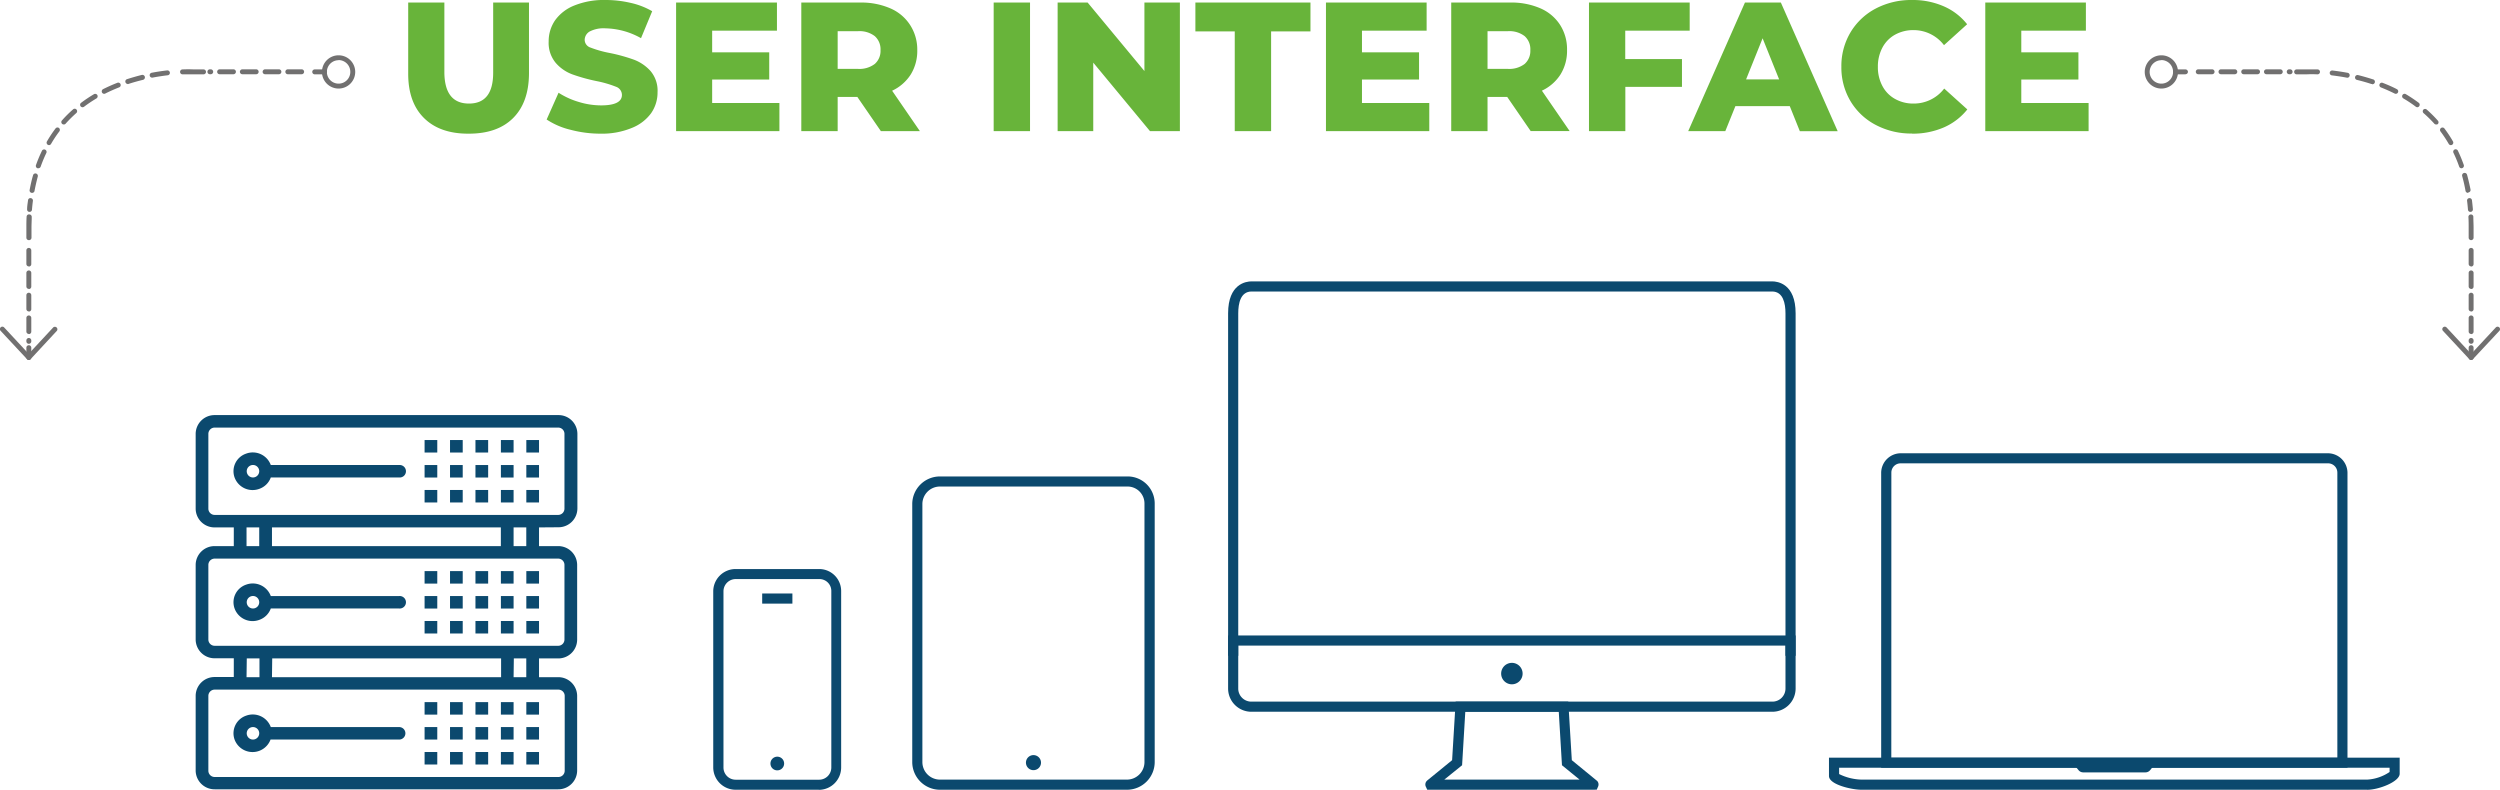 <svg xmlns="http://www.w3.org/2000/svg" xmlns:xlink="http://www.w3.org/1999/xlink" viewBox="0 0 508.14 160.52"><defs><style>.cls-1{fill:none;}.cls-2{clip-path:url(#clip-path);}.cls-3{fill:#68b43a;}.cls-4{fill:#0b496e;}.cls-5{fill:#717070;}</style><clipPath id="clip-path" transform="translate(-0.03 0)"><rect class="cls-1" width="508.19" height="160.52"></rect></clipPath></defs><g id="Layer_2" data-name="Layer 2"><g id="Layer_1-2" data-name="Layer 1"><g class="cls-2"><path class="cls-3" d="M410.87,20.94V16.16h11.61V10.64H410.87V6.23H424V.52H403.55V26.65h21V20.94Zm-22.2,6.23a15.9,15.9,0,0,0,6.45-1.27,12.48,12.48,0,0,0,4.78-3.66L395.2,18A7.76,7.76,0,0,1,389,21.05a7.53,7.53,0,0,1-3.79-.94,6.39,6.39,0,0,1-2.57-2.63,8.08,8.08,0,0,1-.92-3.9,8.14,8.14,0,0,1,.92-3.9,6.45,6.45,0,0,1,2.57-2.63A7.63,7.63,0,0,1,389,6.12a7.76,7.76,0,0,1,6.16,3.06l4.7-4.25a12.29,12.29,0,0,0-4.78-3.66A15.73,15.73,0,0,0,388.67,0a15.51,15.51,0,0,0-7.37,1.73,13,13,0,0,0-5.14,4.84,13.33,13.33,0,0,0-1.86,7,13.34,13.34,0,0,0,1.86,7,12.93,12.93,0,0,0,5.14,4.83,15.4,15.4,0,0,0,7.37,1.74m-33.74-11,3.36-8.36,3.36,8.36Zm10.93,10.53h7.69L362,.52H354.7L343.17,26.65h7.54l2.05-5.08h11.05ZM343.47,6.23V.52H323V26.65h7.39v-9H341.9V12H330.37V6.23Zm-32.39,4A3.51,3.51,0,0,1,309.92,13a5.14,5.14,0,0,1-3.43,1h-4.11V6.34h4.11a5.09,5.09,0,0,1,3.43,1,3.57,3.57,0,0,1,1.16,2.84m.07,16.46h7.92l-5.64-8.21a9,9,0,0,0,3.79-3.31,9.1,9.1,0,0,0,1.32-4.94,9.15,9.15,0,0,0-1.42-5.13,9,9,0,0,0-4-3.36A14.77,14.77,0,0,0,306.94.52H295V26.65h7.38V19.7h4Zm-34.29-5.71V16.16h11.6V10.64h-11.6V6.23H290V.52H269.54V26.65h21V20.94ZM251,26.65h7.39V6.38h8V.52H243V6.38h8ZM232.64.52V14.44L221.1.52H215V26.65h7.24V12.73l11.53,13.92h6.08V.52ZM202,26.65h7.39V.52H202ZM179,10.19A3.51,3.51,0,0,1,177.83,13a5.14,5.14,0,0,1-3.43,1h-4.11V6.34h4.11a5.09,5.09,0,0,1,3.43,1A3.57,3.57,0,0,1,179,10.19m.07,16.46H187l-5.64-8.21a9,9,0,0,0,3.79-3.31,9.1,9.1,0,0,0,1.32-4.94A9.15,9.15,0,0,0,185,5.06a9,9,0,0,0-4-3.36A14.77,14.77,0,0,0,174.85.52H162.9V26.65h7.39V19.7h4Zm-34.29-5.71V16.16h11.6V10.64h-11.6V6.23h13.17V.52H137.45V26.65h21V20.94Zm-22.66,6.23A15.84,15.84,0,0,0,128.46,26a8.91,8.91,0,0,0,3.92-3,7.36,7.36,0,0,0,1.3-4.26,6.18,6.18,0,0,0-1.43-4.31,8.66,8.66,0,0,0-3.4-2.31,34.65,34.65,0,0,0-4.94-1.36,22,22,0,0,1-3.85-1.09,1.67,1.67,0,0,1-1.19-1.56,2,2,0,0,1,1-1.7,6.12,6.12,0,0,1,3.21-.65,15.27,15.27,0,0,1,7.24,2l2.27-5.48a15.34,15.34,0,0,0-4.4-1.7A22.24,22.24,0,0,0,123.12,0a16,16,0,0,0-6.36,1.12,8.76,8.76,0,0,0-3.9,3,7.5,7.5,0,0,0-1.31,4.31A6.33,6.33,0,0,0,113,12.8a8.27,8.27,0,0,0,3.4,2.33,36.26,36.26,0,0,0,4.92,1.36,22.48,22.48,0,0,1,3.91,1.14,1.77,1.77,0,0,1,1.21,1.66q0,2.13-4.26,2.13a15.56,15.56,0,0,1-4.55-.71,15.71,15.71,0,0,1-4.07-1.86l-2.42,5.44A15.06,15.06,0,0,0,116,26.38a23.79,23.79,0,0,0,6.15.79m-26.83,0q5.82,0,9-3.17t3.23-9V.52h-7.28V14.78q0,6.27-4.92,6.27t-5-6.27V.52H83V15q0,5.82,3.22,9t9,3.17" transform="translate(-0.03 0)"></path><path class="cls-4" d="M191.08,98.89a3.57,3.57,0,0,0-3.57,3.57v52.43a3.57,3.57,0,0,0,3.57,3.57h38a3.57,3.57,0,0,0,3.57-3.57V102.32a3.44,3.44,0,0,0-3.43-3.43Zm38,61.63h-38a5.64,5.64,0,0,1-5.63-5.63V102.46a5.63,5.63,0,0,1,5.63-5.62h38.16a5.5,5.5,0,0,1,5.49,5.48v52.57a5.64,5.64,0,0,1-5.63,5.63" transform="translate(-0.03 0)"></path><path class="cls-4" d="M208.56,155a1.53,1.53,0,1,1,1.53,1.54,1.53,1.53,0,0,1-1.53-1.54" transform="translate(-0.03 0)"></path><path class="cls-4" d="M149.56,117.7a2.49,2.49,0,0,0-2.48,2.48V156a2.48,2.48,0,0,0,2.48,2.48h16.91A2.48,2.48,0,0,0,169,156V120.11a2.41,2.41,0,0,0-2.4-2.41Zm16.91,42.82H149.56A4.55,4.55,0,0,1,145,156v-35.8a4.55,4.55,0,0,1,4.54-4.54h17a4.47,4.47,0,0,1,4.46,4.47V156a4.55,4.55,0,0,1-4.54,4.54" transform="translate(-0.03 0)"></path><path class="cls-4" d="M156.63,155.19a1.39,1.39,0,1,1,1.39,1.39,1.38,1.38,0,0,1-1.39-1.39" transform="translate(-0.03 0)"></path></g><rect class="cls-4" x="154.92" y="120.63" width="6.14" height="2.06"></rect><g class="cls-2"><path class="cls-4" d="M293.59,158.46h27.5l-3.58-2.92-.65-10.87h-19l-.65,10.87Zm30.3,2.06H290.13l-.3-.64a1.06,1.06,0,0,1,.2-1.15l.1-.1,5.05-4.12.72-11.9h22.89l.72,11.9,5.15,4.22a1.06,1.06,0,0,1,.19,1.15l-.27.62Z" transform="translate(-0.03 0)"></path><path class="cls-4" d="M365,133.29h-2.06V63.68c0-2-.47-4.43-2.72-4.43H254.43c-2.25,0-2.72,2.41-2.72,4.43v69.61h-2.06V63.68c0-6,3.66-6.49,4.78-6.49H360.22c1.12,0,4.78.47,4.78,6.49Z" transform="translate(-0.03 0)"></path><path class="cls-4" d="M251.71,131.22v8.68a2.66,2.66,0,0,0,2.72,2.71H360.22a2.66,2.66,0,0,0,2.72-2.71v-8.68Zm108.51,13.45H254.43a4.73,4.73,0,0,1-4.78-4.77V129.16H365V139.9a4.73,4.73,0,0,1-4.78,4.77" transform="translate(-0.03 0)"></path><path class="cls-4" d="M305.15,136.92a2.18,2.18,0,1,1,2.17,2.17,2.18,2.18,0,0,1-2.17-2.17" transform="translate(-0.03 0)"></path><path class="cls-4" d="M373.84,157.33a10.85,10.85,0,0,0,4.55,1.13H481.17a9,9,0,0,0,4.56-1.55v-.86H373.84Zm107.33,3.19H378.39c-2,0-6.61-1.05-6.61-2.79V154h116v3.26c0,1.62-4.24,3.27-6.61,3.27" transform="translate(-0.03 0)"></path><path class="cls-4" d="M384.45,154h90.66V96.05a1.88,1.88,0,0,0-2-1.87H386.46a1.88,1.88,0,0,0-2,1.87Zm92.72,2.05H382.39v-60a4,4,0,0,1,4.07-3.92h86.65a4,4,0,0,1,4.06,3.92Z" transform="translate(-0.03 0)"></path><path class="cls-4" d="M421.24,155l1.26,1.53a1.22,1.22,0,0,0,.93.46h12.7a1.22,1.22,0,0,0,.93-.46l1.26-1.53Z" transform="translate(-0.03 0)"></path><path class="cls-4" d="M43.68,104.66a1.28,1.28,0,0,1-1.3-1.27V88.17a1.28,1.28,0,0,1,1.3-1.26h69.79a1.27,1.27,0,0,1,1.29,1.26v15.22a1.28,1.28,0,0,1-1.29,1.27Zm60.74,2.54H107V111h-2.58Zm-49.11,0h46.52V111H55.31Zm-5.17,0h2.58V111H50.14Zm63.33,6.34a1.28,1.28,0,0,1,1.29,1.27V130a1.27,1.27,0,0,1-1.29,1.26H43.68a1.28,1.28,0,0,1-1.3-1.26V114.81a1.28,1.28,0,0,1,1.3-1.27Zm-9,20.29H107v3.81h-2.58Zm-49.11,0h46.52v3.81H55.31Zm-5.17,0h2.58v3.81H50.14Zm63.33,6.34a1.28,1.28,0,0,1,1.29,1.27v15.22a1.28,1.28,0,0,1-1.29,1.27H43.68a1.28,1.28,0,0,1-1.3-1.27V141.44a1.28,1.28,0,0,1,1.3-1.27Zm0-33a3.84,3.84,0,0,0,3.87-3.81V88.17a3.83,3.83,0,0,0-3.87-3.8H43.68a3.84,3.84,0,0,0-3.88,3.8v15.22a3.84,3.84,0,0,0,3.88,3.81h3.87V111H43.68a3.84,3.84,0,0,0-3.88,3.81V130a3.84,3.84,0,0,0,3.88,3.8h3.87v3.81H43.68a3.84,3.84,0,0,0-3.88,3.8v15.22a3.84,3.84,0,0,0,3.88,3.8h69.79a3.83,3.83,0,0,0,3.87-3.8V141.44a3.83,3.83,0,0,0-3.87-3.8h-3.88v-3.81h3.88a3.83,3.83,0,0,0,3.87-3.8V114.81a3.84,3.84,0,0,0-3.87-3.81h-3.88v-3.8Z" transform="translate(-0.03 0)"></path><path class="cls-4" d="M51.43,97.05a1.27,1.27,0,1,1,1.29-1.27,1.28,1.28,0,0,1-1.29,1.27m29.73-2.53H55.07a3.89,3.89,0,0,0-5-2.32,3.77,3.77,0,0,0-2.36,4.85,3.9,3.9,0,0,0,5,2.32,3.82,3.82,0,0,0,2.36-2.32H81.16a1.27,1.27,0,1,0,0-2.53" transform="translate(-0.03 0)"></path></g><rect class="cls-4" x="96.64" y="89.44" width="2.58" height="2.54"></rect><rect class="cls-4" x="101.81" y="89.44" width="2.58" height="2.54"></rect><rect class="cls-4" x="106.98" y="89.44" width="2.58" height="2.54"></rect><rect class="cls-4" x="91.47" y="89.44" width="2.58" height="2.54"></rect><rect class="cls-4" x="86.3" y="89.44" width="2.58" height="2.54"></rect><rect class="cls-4" x="96.64" y="94.52" width="2.58" height="2.54"></rect><rect class="cls-4" x="101.81" y="94.52" width="2.58" height="2.54"></rect><rect class="cls-4" x="106.98" y="94.52" width="2.58" height="2.54"></rect><rect class="cls-4" x="91.47" y="94.52" width="2.58" height="2.54"></rect><rect class="cls-4" x="86.3" y="94.52" width="2.58" height="2.54"></rect><rect class="cls-4" x="96.64" y="99.59" width="2.58" height="2.54"></rect><rect class="cls-4" x="101.81" y="99.59" width="2.58" height="2.54"></rect><rect class="cls-4" x="106.98" y="99.59" width="2.58" height="2.54"></rect><rect class="cls-4" x="91.47" y="99.59" width="2.58" height="2.54"></rect><rect class="cls-4" x="86.3" y="99.59" width="2.58" height="2.54"></rect><g class="cls-2"><path class="cls-4" d="M51.43,123.68a1.27,1.27,0,1,1,1.29-1.26,1.27,1.27,0,0,1-1.29,1.26m29.73-2.53H55.07a3.9,3.9,0,0,0-5-2.32,3.77,3.77,0,0,0-2.36,4.85,3.89,3.89,0,0,0,5,2.32,3.82,3.82,0,0,0,2.36-2.32H81.16a1.27,1.27,0,1,0,0-2.53" transform="translate(-0.03 0)"></path></g><rect class="cls-4" x="96.64" y="116.08" width="2.58" height="2.54"></rect><rect class="cls-4" x="101.81" y="116.08" width="2.58" height="2.54"></rect><rect class="cls-4" x="106.98" y="116.08" width="2.58" height="2.54"></rect><rect class="cls-4" x="91.47" y="116.08" width="2.58" height="2.54"></rect><rect class="cls-4" x="86.3" y="116.08" width="2.58" height="2.54"></rect><rect class="cls-4" x="96.64" y="121.15" width="2.58" height="2.54"></rect><rect class="cls-4" x="101.81" y="121.15" width="2.58" height="2.54"></rect><rect class="cls-4" x="106.98" y="121.15" width="2.58" height="2.54"></rect><rect class="cls-4" x="91.47" y="121.15" width="2.58" height="2.54"></rect><rect class="cls-4" x="86.3" y="121.15" width="2.58" height="2.54"></rect><rect class="cls-4" x="96.64" y="126.22" width="2.58" height="2.54"></rect><rect class="cls-4" x="101.81" y="126.22" width="2.58" height="2.54"></rect><rect class="cls-4" x="106.98" y="126.22" width="2.58" height="2.54"></rect><rect class="cls-4" x="91.47" y="126.22" width="2.58" height="2.54"></rect><rect class="cls-4" x="86.3" y="126.22" width="2.58" height="2.54"></rect><g class="cls-2"><path class="cls-4" d="M51.43,150.32a1.27,1.27,0,1,1,1.29-1.27,1.28,1.28,0,0,1-1.29,1.27m29.73-2.54H55.07a3.9,3.9,0,0,0-5-2.32,3.78,3.78,0,0,0-2.36,4.86,3.9,3.9,0,0,0,7.31,0H81.16a1.27,1.27,0,1,0,0-2.54" transform="translate(-0.03 0)"></path></g><rect class="cls-4" x="96.64" y="142.71" width="2.58" height="2.54"></rect><rect class="cls-4" x="101.81" y="142.71" width="2.58" height="2.54"></rect><rect class="cls-4" x="106.98" y="142.71" width="2.58" height="2.54"></rect><rect class="cls-4" x="91.47" y="142.71" width="2.58" height="2.54"></rect><rect class="cls-4" x="86.3" y="142.71" width="2.58" height="2.54"></rect><rect class="cls-4" x="96.64" y="147.78" width="2.58" height="2.54"></rect><rect class="cls-4" x="101.81" y="147.78" width="2.58" height="2.54"></rect><rect class="cls-4" x="106.98" y="147.78" width="2.58" height="2.54"></rect><rect class="cls-4" x="91.47" y="147.78" width="2.58" height="2.54"></rect><rect class="cls-4" x="86.3" y="147.78" width="2.58" height="2.54"></rect><rect class="cls-4" x="96.64" y="152.85" width="2.58" height="2.54"></rect><rect class="cls-4" x="101.81" y="152.85" width="2.58" height="2.54"></rect><rect class="cls-4" x="106.98" y="152.85" width="2.58" height="2.54"></rect><rect class="cls-4" x="91.47" y="152.85" width="2.58" height="2.54"></rect><rect class="cls-4" x="86.3" y="152.85" width="2.58" height="2.54"></rect><g class="cls-2"><path class="cls-5" d="M61.34,15.09H58.53a.5.5,0,0,1-.5-.5.51.51,0,0,1,.5-.5h2.81a.5.5,0,0,1,.5.5A.5.5,0,0,1,61.34,15.09Zm-4.62,0H53.91a.5.5,0,0,1-.5-.5.51.51,0,0,1,.5-.5h2.81a.5.5,0,0,1,.5.5A.5.5,0,0,1,56.72,15.09Zm-4.62,0H49.29a.5.5,0,0,1-.5-.5.51.51,0,0,1,.5-.5H52.1a.5.5,0,0,1,.5.5A.5.5,0,0,1,52.1,15.09Zm-4.62,0H44.67a.5.5,0,0,1-.5-.5.51.51,0,0,1,.5-.5h2.81a.5.5,0,0,1,.5.5A.5.5,0,0,1,47.48,15.09Zm-4.62,0h-.17a.5.5,0,0,1-.5-.5.5.5,0,0,1,.5-.5h.17a.5.5,0,0,1,.5.5A.5.5,0,0,1,42.86,15.09Z" transform="translate(-0.03 0)"></path><path class="cls-5" d="M6,43.07H6a.49.49,0,0,1-.46-.54c0-.62.11-1.23.19-1.83a.48.48,0,0,1,.55-.43.5.5,0,0,1,.44.56c-.08.58-.14,1.17-.19,1.78A.49.49,0,0,1,6,43.07Zm.5-3.87H6.45a.5.5,0,0,1-.4-.58c.19-1,.42-2.07.7-3a.49.49,0,0,1,.61-.35.5.5,0,0,1,.35.61c-.26,1-.49,2-.68,3A.49.49,0,0,1,6.54,39.2Zm1.32-5a.47.47,0,0,1-.17,0,.51.51,0,0,1-.31-.64,28.92,28.92,0,0,1,1.21-2.9.49.49,0,0,1,.66-.24.5.5,0,0,1,.24.67,27.87,27.87,0,0,0-1.16,2.8A.51.51,0,0,1,7.86,34.2ZM10,29.5a.59.59,0,0,1-.25-.07.5.5,0,0,1-.18-.68,24.94,24.94,0,0,1,1.74-2.63A.5.5,0,0,1,12,26a.51.51,0,0,1,.1.7,24.13,24.13,0,0,0-1.68,2.53A.5.5,0,0,1,10,29.5Zm3-4.2a.49.49,0,0,1-.37-.83,24.59,24.59,0,0,1,2.23-2.22.48.48,0,0,1,.7,0,.5.5,0,0,1,0,.71,27,27,0,0,0-2.15,2.13A.46.46,0,0,1,13,25.3Zm3.81-3.5a.51.51,0,0,1-.4-.2.5.5,0,0,1,.1-.7,28.26,28.26,0,0,1,2.61-1.75.5.5,0,0,1,.69.17.51.51,0,0,1-.18.69,27.67,27.67,0,0,0-2.52,1.69A.57.57,0,0,1,16.85,21.8Zm4.4-2.73a.5.5,0,0,1-.45-.28.51.51,0,0,1,.22-.67c.92-.46,1.88-.89,2.87-1.28a.5.5,0,1,1,.36.93c-.95.38-1.89.79-2.78,1.24A.46.46,0,0,1,21.25,19.07Zm4.79-2a.5.5,0,0,1-.47-.35.49.49,0,0,1,.32-.63c1-.32,2-.61,3-.86a.5.5,0,0,1,.24,1c-1,.24-2,.52-2.94.83A.45.45,0,0,1,26,17.1Zm5-1.29a.5.5,0,0,1-.09-1c1-.19,2.06-.35,3.09-.47a.51.51,0,0,1,.56.44.5.5,0,0,1-.44.55c-1,.12-2,.27-3,.46Z" transform="translate(-0.03 0)"></path><path class="cls-5" d="M5.89,69.88a.5.5,0,0,1-.5-.5V69.2a.5.5,0,0,1,1,0v.18A.5.5,0,0,1,5.89,69.88Zm0-2a.5.5,0,0,1-.5-.5V64.62a.5.5,0,0,1,1,0v2.79A.5.5,0,0,1,5.89,67.91Zm0-4.58a.5.5,0,0,1-.5-.5V60a.5.5,0,1,1,1,0v2.79A.5.5,0,0,1,5.89,63.33Zm0-4.58a.5.5,0,0,1-.5-.5V55.47a.5.5,0,0,1,1,0v2.78A.5.5,0,0,1,5.89,58.75Zm0-4.57a.5.5,0,0,1-.5-.5V50.89a.5.5,0,0,1,1,0v2.79A.5.5,0,0,1,5.89,54.18Z" transform="translate(-0.03 0)"></path><path class="cls-5" d="M5.89,73.17a.5.5,0,0,1-.5-.5v-2a.5.5,0,0,1,1,0v2A.5.5,0,0,1,5.89,73.17Zm0-24.36a.5.5,0,0,1-.5-.5v-2c0-.76,0-1.51.05-2.24A.48.48,0,0,1,6,43.58a.5.5,0,0,1,.48.52c0,.72-.05,1.45-.05,2.2v2A.5.5,0,0,1,5.89,48.81Zm31.24-33.7a.5.5,0,0,1,0-1c1.41-.06,2.24,0,2.27,0h2a.5.5,0,0,1,.5.5.5.5,0,0,1-.5.5h-2s-.85,0-2.21,0Zm28.84,0H64a.5.5,0,0,1-.5-.5.5.5,0,0,1,.5-.5h2a.5.5,0,0,1,.5.5A.5.5,0,0,1,66,15.09Z" transform="translate(-0.03 0)"></path><path class="cls-5" d="M68.85,18a3.38,3.38,0,1,1,3.38-3.38A3.38,3.38,0,0,1,68.85,18Zm0-5.76a2.38,2.38,0,1,0,2.38,2.38A2.39,2.39,0,0,0,68.85,12.21Z" transform="translate(-0.03 0)"></path><path class="cls-5" d="M5.89,73.17h0A.49.49,0,0,1,5.52,73L.16,67.25a.5.5,0,0,1,0-.71.49.49,0,0,1,.7,0l5,5.38,5-5.38a.51.51,0,0,1,.74.69L6.25,73A.45.45,0,0,1,5.89,73.17Z" transform="translate(-0.03 0)"></path><path class="cls-5" d="M465.51,15.09h-.18a.5.5,0,0,1-.5-.5.5.5,0,0,1,.5-.5h.18a.51.51,0,0,1,.5.5A.5.5,0,0,1,465.51,15.09Zm-2,0h-2.81a.5.5,0,0,1-.5-.5.5.5,0,0,1,.5-.5h2.81a.5.5,0,0,1,.5.5A.5.5,0,0,1,463.52,15.09Zm-4.62,0h-2.81a.5.5,0,0,1-.5-.5.5.5,0,0,1,.5-.5h2.81a.5.5,0,0,1,.5.5A.5.5,0,0,1,458.9,15.09Zm-4.62,0h-2.81a.5.5,0,0,1-.5-.5.5.5,0,0,1,.5-.5h2.81a.5.5,0,0,1,.5.5A.5.5,0,0,1,454.28,15.09Zm-4.62,0h-2.81a.5.5,0,0,1-.5-.5.5.5,0,0,1,.5-.5h2.81a.5.5,0,0,1,.5.5A.5.5,0,0,1,449.66,15.09Z" transform="translate(-0.03 0)"></path><path class="cls-5" d="M502.16,43.07a.49.49,0,0,1-.5-.46c-.05-.61-.11-1.2-.18-1.78a.49.49,0,0,1,.43-.56.5.5,0,0,1,.56.43c.07.6.14,1.21.19,1.83a.5.5,0,0,1-.46.54Zm-.51-3.87a.51.51,0,0,1-.49-.41,30,30,0,0,0-.68-3,.5.5,0,0,1,1-.26c.27,1,.5,2,.7,3a.5.5,0,0,1-.41.58Zm-1.31-5a.49.49,0,0,1-.47-.34c-.35-1-.73-1.91-1.16-2.8a.5.5,0,0,1,.23-.67.51.51,0,0,1,.67.24,28.88,28.88,0,0,1,1.2,2.9.51.51,0,0,1-.31.64A.45.45,0,0,1,500.34,34.2Zm-2.16-4.7a.5.5,0,0,1-.43-.25,25.72,25.72,0,0,0-1.67-2.53.5.5,0,1,1,.8-.6,25.79,25.79,0,0,1,1.73,2.62.51.51,0,0,1-.18.69A.55.55,0,0,1,498.18,29.5Zm-3-4.2a.48.48,0,0,1-.37-.17A25.31,25.31,0,0,0,492.64,23a.51.51,0,0,1-.05-.71.5.5,0,0,1,.71,0,24.59,24.59,0,0,1,2.23,2.22.51.51,0,0,1,0,.71A.54.54,0,0,1,495.15,25.3Zm-3.8-3.5a.57.57,0,0,1-.31-.1A26.35,26.35,0,0,0,488.52,20a.5.5,0,0,1-.17-.69.49.49,0,0,1,.68-.17,29.84,29.84,0,0,1,2.62,1.75.49.49,0,0,1,.09.7A.47.47,0,0,1,491.35,21.8Zm-4.41-2.73a.46.46,0,0,1-.22-.06c-.89-.44-1.82-.86-2.78-1.24a.5.5,0,0,1-.28-.65.49.49,0,0,1,.64-.28c1,.39,2,.82,2.87,1.28a.5.5,0,0,1-.23.95Zm-4.79-2-.16,0c-.94-.31-1.93-.59-2.93-.83a.5.5,0,0,1-.37-.61.51.51,0,0,1,.6-.37c1,.25,2,.54,3,.86a.5.5,0,0,1-.16,1Zm-5-1.29H477c-1-.19-2-.34-3-.46a.5.5,0,0,1-.44-.55.51.51,0,0,1,.55-.44c1,.12,2.08.28,3.1.47a.5.5,0,0,1,.4.58A.51.51,0,0,1,477.13,15.81Z" transform="translate(-0.03 0)"></path><path class="cls-5" d="M502.3,69.88a.51.51,0,0,1-.5-.5V69.2a.5.5,0,0,1,.5-.5.5.5,0,0,1,.5.5v.18A.5.5,0,0,1,502.3,69.88Zm0-2a.5.5,0,0,1-.5-.5V64.62a.51.51,0,0,1,.5-.5.5.5,0,0,1,.5.5v2.79A.5.5,0,0,1,502.3,67.91Zm0-4.58a.5.5,0,0,1-.5-.5V60a.51.51,0,0,1,.5-.5.5.5,0,0,1,.5.5v2.79A.5.5,0,0,1,502.3,63.33Zm0-4.58a.5.5,0,0,1-.5-.5V55.47a.5.5,0,0,1,.5-.5.5.5,0,0,1,.5.5v2.78A.5.5,0,0,1,502.3,58.75Zm0-4.57a.51.51,0,0,1-.5-.5V50.89a.5.5,0,0,1,.5-.5.5.5,0,0,1,.5.5v2.79A.5.5,0,0,1,502.3,54.18Z" transform="translate(-0.03 0)"></path><path class="cls-5" d="M502.3,73.17a.5.5,0,0,1-.5-.5v-2a.51.51,0,0,1,.5-.5.5.5,0,0,1,.5.5v2A.5.5,0,0,1,502.3,73.17Zm0-24.36a.5.5,0,0,1-.5-.5v-2c0-.75,0-1.48-.05-2.2a.5.5,0,0,1,.48-.52.48.48,0,0,1,.52.48c0,.73.05,1.48.05,2.24v2A.5.5,0,0,1,502.3,48.81Zm-31.24-33.7h0c-1.35-.06-2.17,0-2.18,0h-2.05a.5.5,0,0,1-.5-.5.5.5,0,0,1,.5-.5h2s.85,0,2.25,0a.5.5,0,0,1,0,1Zm-26.82,0h-2a.5.5,0,0,1-.5-.5.5.5,0,0,1,.5-.5h2a.5.5,0,0,1,.5.5A.5.5,0,0,1,444.24,15.09Z" transform="translate(-0.03 0)"></path><path class="cls-5" d="M439.34,18a3.38,3.38,0,1,1,3.38-3.38A3.38,3.38,0,0,1,439.34,18Zm0-5.76a2.38,2.38,0,1,0,2.38,2.38A2.39,2.39,0,0,0,439.34,12.21Z" transform="translate(-0.03 0)"></path><path class="cls-5" d="M502.31,73.17a.47.47,0,0,1-.37-.16l-5.36-5.76a.5.5,0,1,1,.73-.69l5,5.38,5-5.38a.5.5,0,0,1,.73.69L502.67,73A.46.46,0,0,1,502.31,73.17Z" transform="translate(-0.03 0)"></path></g></g></g></svg>